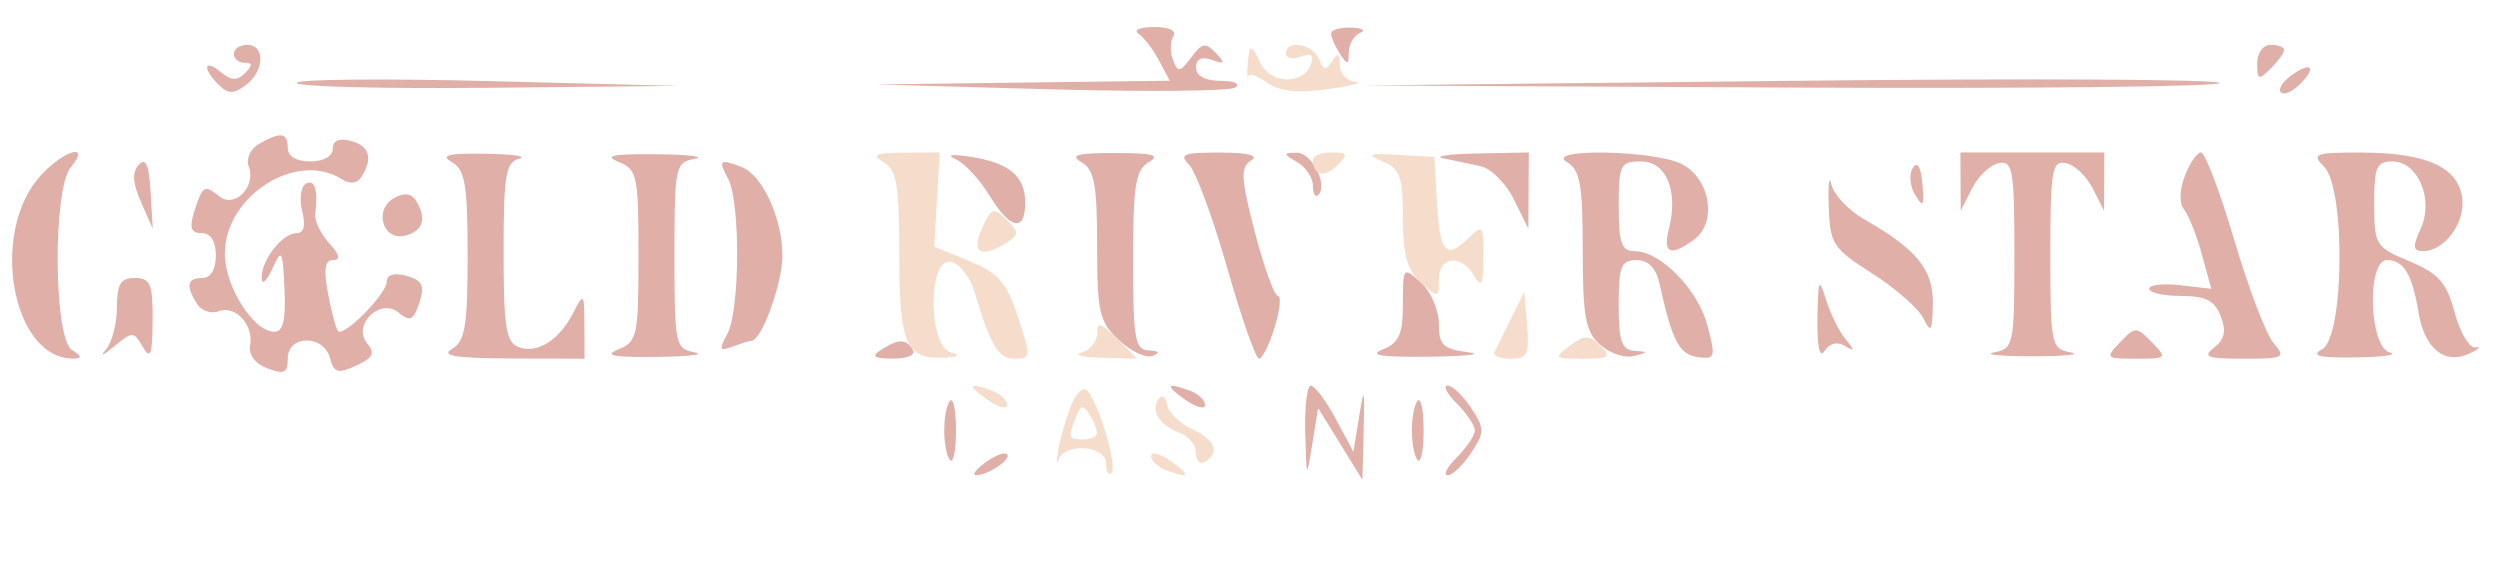 <svg width="1239" height="280" viewBox="0 0 1239 280" fill="none" xmlns="http://www.w3.org/2000/svg">
<path d="M128.321 71.361C124.082 73.823 121.831 78.716 123.244 82.392C127.166 92.579 116.202 103.574 108.492 97.196C101.33 91.267 100.256 91.992 96.075 105.552C93.785 112.974 94.792 115.552 99.98 115.552C104.459 115.552 106.963 119.539 106.963 126.663C106.963 133.579 104.436 137.774 100.278 137.774C92.71 137.774 91.93 141.61 97.666 150.645C99.832 154.054 104.673 155.676 108.416 154.241C116.737 151.059 125.838 161.045 123.948 171.294C123.119 175.796 126.582 180.325 132.59 182.592C140.88 185.721 142.618 184.859 142.618 177.632C142.618 165.854 160.45 165.725 163.534 177.476C165.45 184.796 167.371 185.352 176.45 181.223C184.913 177.379 186.054 175.099 181.963 170.188C174.369 161.063 188.417 147.348 197.584 154.934C202.643 159.121 204.546 158.734 206.721 153.081C211.088 141.734 210.059 138.965 200.557 136.485C195.204 135.09 191.643 136.352 191.643 139.636C191.643 145.654 170.513 167.09 167.545 164.09C166.529 163.059 164.292 154.721 162.576 145.552C160.303 133.428 160.994 128.885 165.098 128.885C168.94 128.885 168.294 126.188 163.071 120.432C158.85 115.783 155.77 109.281 156.22 105.988C157.82 94.352 155.935 88.392 151.514 91.116C149.054 92.632 148.269 98.752 149.771 104.712C151.572 111.868 150.605 115.552 146.937 115.552C139.917 115.552 129.488 128.979 129.671 137.774C129.751 141.441 132.109 139.441 134.917 133.33C139.672 122.988 140.091 123.676 141 143.33C141.713 158.619 140.314 164.441 135.937 164.441C125.646 164.441 111.42 141.97 111.42 125.721C111.42 97.223 146.812 74.574 169.243 88.721C173.571 91.45 176.963 91.05 179.2 87.539C184.989 78.459 183.1 72.241 173.816 69.819C168.022 68.308 164.902 69.685 164.902 73.748C164.902 77.45 160.365 79.996 153.76 79.996C146.825 79.996 142.618 77.476 142.618 73.33C142.618 65.636 139.017 65.139 128.321 71.361Z" fill="#DFAFA8"/>
<path d="M1151.77 82.537C1162.49 93.225 1161.84 166.665 1150.98 172.977C1145.04 176.425 1149.03 177.417 1167.69 177.128C1181.17 176.919 1188.7 175.83 1184.4 174.714C1174.09 172.025 1172.79 128.888 1183.03 128.888C1191.29 128.888 1195.54 135.981 1198.63 154.919C1201.55 172.794 1211.76 180.977 1223.91 175.181C1228.53 172.972 1229.88 171.63 1226.9 172.199C1223.92 172.763 1219.28 165.048 1216.58 155.048C1212.51 139.968 1208.68 135.617 1194.18 129.541C1177.33 122.488 1176.69 121.448 1176.65 101.11C1176.61 82.874 1177.83 79.999 1185.61 79.999C1198.39 79.999 1206.34 98.799 1199.7 113.332C1195.59 122.319 1195.82 124.443 1200.89 124.443C1211.43 124.443 1221.73 110.643 1220.3 98.43C1218.48 82.959 1202.71 75.701 1170.72 75.621C1147.13 75.559 1145.41 76.19 1151.77 82.537Z" fill="#DFAFA8"/>
<path d="M776.603 80.358C783.096 84.132 784.402 91.438 784.402 123.98C784.402 156.923 785.753 164.287 792.986 170.816C797.706 175.074 805.225 177.616 809.699 176.465C817.08 174.563 817.111 174.318 810.029 173.852C803.709 173.434 802.23 169.118 802.23 151.114C802.23 131.927 803.433 128.892 811.059 128.892C817.062 128.892 820.752 132.803 822.588 141.114C828.752 168.972 832.215 175.607 841.294 176.94C850.083 178.234 850.399 177.234 846.223 161.385C841.477 143.385 822.972 124.505 810.029 124.469C803.642 124.452 802.23 120.416 802.23 102.225C802.23 81.531 802.987 80.003 813.287 80.003C825.837 80.003 831.877 94.523 827.139 113.336C824.028 125.705 827.794 127.314 839.645 118.674C851.192 110.252 847.556 88.376 833.427 81.283C819.593 74.336 764.699 73.447 776.603 80.358Z" fill="#DFAFA8"/>
<path d="M437.886 80.352C444.424 84.152 445.685 91.53 445.685 125.997C445.685 170.495 448.966 178.112 467.747 177.259C475.301 176.917 476.495 176.064 471.312 174.712C459.845 171.721 459.751 127.512 471.219 129.712C475.457 130.53 480.721 137.175 482.909 144.486C491.06 171.672 494.728 177.775 502.916 177.775C510.916 177.775 510.991 176.792 504.502 157.13C498.806 139.886 494.826 135.308 480.342 129.352L463 122.219L464.373 98.881L465.741 75.539L447.914 75.681C433.639 75.792 431.642 76.726 437.886 80.352Z" fill="#F6DCCA"/>
<path d="M971.657 89.999L971.719 104.444L977.339 93.373C980.428 87.284 986.413 81.635 990.643 80.826C997.529 79.501 998.331 84.221 998.331 126.03C998.331 170.91 997.943 172.79 988.303 174.639C982.79 175.701 991.311 176.568 1007.24 176.568C1023.18 176.568 1031.7 175.701 1026.19 174.639C1016.55 172.79 1016.16 170.91 1016.16 126.03C1016.16 84.221 1016.96 79.501 1023.85 80.826C1028.08 81.635 1034.06 87.284 1037.15 93.373L1042.77 104.444L1042.83 89.999L1042.9 75.555H1007.24H971.59L971.657 89.999Z" fill="#DFAFA8"/>
<path d="M223.957 80.355C230.509 84.159 231.757 91.564 231.757 126.666C231.757 161.768 230.509 169.172 223.957 172.977C218.199 176.324 225.771 177.541 252.927 177.644L289.696 177.777L289.629 161.11C289.566 145.075 289.357 144.848 284.058 155.119C277.012 168.777 266.15 175.506 256.876 171.959C250.801 169.63 249.584 161.786 249.584 124.91C249.584 86.497 250.614 80.381 257.384 78.617C261.676 77.501 254.152 76.412 240.671 76.204C222.014 75.915 218.021 76.906 223.957 80.355Z" fill="#DFAFA8"/>
<path d="M306.408 80.135C315.826 83.913 316.436 86.735 316.436 126.664C316.436 166.593 315.826 169.415 306.408 173.193C298.983 176.17 303.899 177.126 325.35 176.886C341.283 176.708 349.809 175.699 344.291 174.637C334.66 172.788 334.264 170.886 334.264 126.664C334.264 82.442 334.66 80.539 344.291 78.691C349.809 77.628 341.283 76.619 325.35 76.442C303.899 76.202 298.983 77.157 306.408 80.135Z" fill="#DFAFA8"/>
<path d="M1082.81 87.208C1080.1 94.315 1079.96 100.812 1082.45 103.875C1084.7 106.63 1088.65 116.595 1091.23 126.012L1095.92 143.141L1080.55 141.35C1072.1 140.368 1065.18 141.159 1065.18 143.115C1065.18 145.066 1072.27 146.666 1080.93 146.666C1093.12 146.666 1097.55 148.919 1100.57 156.666C1103.44 163.999 1102.58 168.146 1097.35 172.221C1091.37 176.879 1093.71 177.777 1111.82 177.777C1131.96 177.777 1132.97 177.252 1126.75 169.999C1123.09 165.724 1114.32 142.724 1107.27 118.888C1100.22 95.057 1092.83 75.555 1090.85 75.555C1088.87 75.555 1085.25 80.799 1082.81 87.208Z" fill="#DFAFA8"/>
<path d="M589.27 81.597C592.604 84.922 601.116 107.922 608.18 132.709C615.249 157.495 622.353 177.775 623.975 177.775C625.593 177.775 629.074 170.775 631.708 162.22C634.337 153.664 635.064 146.664 633.312 146.664C631.565 146.664 626.44 132.464 621.925 115.113C614.973 88.38 614.674 82.957 619.951 79.624C624.078 77.02 618.912 75.664 604.7 75.62C586.578 75.562 584.158 76.5 589.27 81.597Z" fill="#DFAFA8"/>
<path d="M886.911 40.065L675.211 42.349L888.395 43.398C1005.65 43.971 1100.91 42.944 1100.09 41.109C1099.28 39.278 1003.35 38.807 886.911 40.065Z" fill="#DFAFA8"/>
<path d="M535.934 80.357C542.369 84.095 543.733 91.326 543.733 121.668C543.733 154.868 544.789 159.441 554.559 168.593C560.509 174.17 568.032 177.677 571.272 176.384C575.172 174.828 574.525 173.917 569.36 173.686C562.479 173.375 561.56 168.13 561.56 129.113C561.56 91.681 562.759 84.193 569.36 80.357C575.337 76.886 571.428 75.828 552.647 75.828C533.866 75.828 529.957 76.886 535.934 80.357Z" fill="#DFAFA8"/>
<path d="M20.402 86.712C-5.483 114.565 5.735 178.067 36.474 177.711C40.761 177.658 40.543 176.507 35.654 173.427C26.544 167.685 26.08 93.725 35.083 82.907C45.231 70.716 32.11 74.116 20.402 86.712Z" fill="#DFAFA8"/>
<path d="M360.849 88.597C367 100.064 366.75 153.744 360.488 165.41C356.228 173.348 356.602 174.264 363.078 171.788C367.24 170.193 371.434 168.89 372.397 168.89C377.442 168.89 387.746 140.553 387.746 126.668C387.746 108.108 377.888 86.739 367.49 82.761C356.593 78.593 355.835 79.255 360.849 88.597Z" fill="#DFAFA8"/>
<path d="M685.238 79.961C693.871 83.575 695.266 87.481 695.266 108.059C695.266 126.312 697.37 133.859 704.18 140.001C712.831 147.81 713.094 147.766 713.094 138.468C713.094 126.904 724.195 125.761 730.564 136.668C734.228 142.939 735.133 141.157 735.244 127.464C735.364 112.024 734.74 111.112 728.376 117.464C716.868 128.935 713.628 125.659 712.211 101.112L710.865 77.779L693.038 76.775C678.246 75.939 676.917 76.481 685.238 79.961Z" fill="#F6DCCA"/>
<path d="M906.303 102.218C906.923 120.93 908.318 123.076 927.906 135.552C939.422 142.885 950.818 152.885 953.234 157.774C956.978 165.365 957.664 164.343 957.918 150.77C958.243 133.703 950.11 123.65 923.881 108.685C916.024 104.205 908.706 96.414 907.618 91.379C906.531 86.338 905.938 91.218 906.303 102.218Z" fill="#DFAFA8"/>
<path d="M564.237 16.732C566.933 18.528 571.519 24.501 574.421 29.999L579.702 39.999L507.123 40.923L434.543 41.843L520.787 44.257C568.217 45.581 609.331 45.195 612.152 43.399C615.04 41.559 611.934 40.106 605.017 40.066C597.24 40.026 592.761 37.612 592.761 33.47C592.761 29.177 595.426 27.879 600.56 29.683C607.094 31.977 607.41 31.412 602.49 26.208C597.485 20.919 595.689 21.252 590.354 28.457C584.827 35.923 583.771 36.079 581.347 29.781C579.836 25.857 579.898 20.55 581.485 17.99C583.241 15.159 579.461 13.359 571.854 13.399C564.968 13.439 561.54 14.937 564.237 16.732Z" fill="#DFAFA8"/>
<path d="M695.267 150.565C695.267 165.712 693.4 169.925 685.239 173.196C678.037 176.081 684.629 177.094 708.638 176.787C727.022 176.547 735.548 175.547 727.579 174.565C715.14 173.023 713.095 171.027 713.095 160.409C713.095 153.609 709.084 144.423 704.181 140.001C695.401 132.076 695.267 132.236 695.267 150.565Z" fill="#DFAFA8"/>
<path d="M147.07 41.11C147.07 42.945 189.695 44.021 241.782 43.505L336.49 42.568L241.778 40.172C189.687 38.856 147.066 39.279 147.07 41.11Z" fill="#DFAFA8"/>
<path d="M57.94 152.448C57.94 160.515 55.435 169.963 52.369 173.439C49.307 176.919 51.13 176.177 56.42 171.781C65.691 164.097 66.221 164.101 70.771 171.901C74.587 178.443 75.522 175.932 75.634 158.892C75.75 140.701 74.537 137.781 66.854 137.781C59.741 137.781 57.94 140.746 57.94 152.448Z" fill="#DFAFA8"/>
<path d="M530.562 201.696C528.039 208.314 525.249 218.14 524.362 223.531C523.476 228.923 523.605 230.838 524.652 227.78C527.598 219.189 548.189 220.807 548.189 229.634C548.189 233.705 549.392 235.838 550.863 234.376C553.884 231.358 544.637 199.927 538.901 193.723C536.748 191.394 533.196 194.789 530.562 201.696ZM543.665 214.447C543.701 216.283 540.723 217.78 537.047 217.78C529.501 217.78 529.229 217.003 533.209 206.66C535.482 200.754 536.819 200.456 539.828 205.185C541.9 208.447 543.625 212.616 543.665 214.447Z" fill="#F6DCCA"/>
<path d="M646.874 214.443C647.498 237.549 647.533 237.603 650.386 219.998L653.265 202.22L664.238 219.998L675.21 237.776L675.83 213.332C676.365 192.047 676.08 191.154 673.602 206.403L670.754 223.923L661.942 207.514C657.093 198.492 651.58 191.109 649.686 191.109C647.792 191.109 646.526 201.612 646.874 214.443Z" fill="#DFAFA8"/>
<path d="M473.634 78.89C477.979 80.823 485.471 88.859 490.284 96.756C500.62 113.707 508.081 115.294 508.081 100.538C508.081 87.254 500.272 80.694 480.916 77.716C471.601 76.285 468.789 76.739 473.634 78.89Z" fill="#DFAFA8"/>
<path d="M619.111 25.552C618.032 31.855 617.809 41.294 618.83 37.521C619.2 36.161 623.389 37.766 628.149 41.09C634.206 45.321 643.222 46.241 658.233 44.157C670.021 42.521 676.158 40.917 671.866 40.592C667.579 40.263 664.036 36.499 664 32.219C663.946 26.263 663.046 25.828 660.163 30.37C657.127 35.143 655.866 34.926 653.687 29.259C650.763 21.668 637.326 19.423 637.326 26.526C637.326 28.89 640.606 29.575 644.617 28.037C649.631 26.121 651.262 27.206 649.841 31.512C646.186 42.561 628.809 41.743 624.209 30.308C621.927 24.637 619.637 22.499 619.111 25.552Z" fill="#F6DCCA"/>
<path d="M715.323 78.466C720.226 79.501 728.484 81.239 733.677 82.332C738.869 83.426 746.347 90.848 750.292 98.826L757.458 113.332L757.561 94.444L757.663 75.555L732.036 76.07C717.944 76.355 710.421 77.43 715.323 78.466Z" fill="#DFAFA8"/>
<path d="M195.347 98.11C185.007 103.883 189.745 119.666 200.94 116.746C209.841 114.426 211.668 108.106 206.008 99.234C203.815 95.794 200.187 95.412 195.347 98.11Z" fill="#DFAFA8"/>
<path d="M748.889 157.88C745.293 165.155 741.616 172.613 740.72 174.444C739.824 176.28 743.39 177.777 748.644 177.777C756.952 177.777 758.017 175.613 756.813 161.213L755.432 144.648L748.889 157.88Z" fill="#F6DCCA"/>
<path d="M115.876 26.663C115.876 29.108 118.283 31.108 121.224 31.108C125.276 31.108 125.32 32.356 121.411 36.254C117.507 40.148 114.588 40.019 109.378 35.708C101.03 28.797 100.184 33.868 108.331 41.992C112.984 46.636 115.667 46.699 121.701 42.299C131.043 35.485 131.613 22.219 122.561 22.219C118.884 22.219 115.876 24.219 115.876 26.663Z" fill="#DFAFA8"/>
<path d="M900.731 157.782C900.531 172.053 901.81 177.813 904.31 173.879C906.704 170.11 910.532 169.155 914.267 171.399C919.33 174.439 919.361 173.839 914.458 167.808C911.223 163.826 906.882 154.946 904.814 148.066C901.551 137.239 901.003 138.542 900.731 157.782Z" fill="#DFAFA8"/>
<path d="M574.007 197.991C570.273 203.893 574.908 210.933 584.958 214.631C589.25 216.209 592.757 220.68 592.757 224.569C592.757 228.453 594.763 230.4 597.214 228.889C604.751 224.244 602.193 217.827 590.734 212.618C584.722 209.884 579.16 204.431 578.375 200.493C577.524 196.213 575.763 195.204 574.007 197.991Z" fill="#F6DCCA"/>
<path d="M486.681 113.169C481.066 125.453 486.173 128.284 499.165 120.093C505.075 116.364 505.039 115.066 498.84 108.884C492.466 102.524 491.365 102.915 486.681 113.169Z" fill="#F6DCCA"/>
<path d="M1050.7 169.639C1043.2 177.465 1043.52 177.781 1058.67 177.781C1073.89 177.781 1074.17 177.497 1066.47 169.639C1058.75 161.745 1058.26 161.745 1050.7 169.639Z" fill="#DFAFA8"/>
<path d="M543.732 165.354C543.732 169.385 540.225 173.598 535.933 174.718C531.645 175.834 536.102 176.981 545.836 177.265L563.538 177.781L553.635 167.905C545.47 159.758 543.732 159.314 543.732 165.354Z" fill="#F6DCCA"/>
<path d="M722.009 199.998C726.911 204.887 730.923 210.887 730.923 213.332C730.923 215.776 726.911 221.776 722.009 226.665C717.106 231.554 715.056 235.554 717.45 235.554C719.843 235.554 725.089 230.554 729.104 224.443C735.865 214.149 735.865 212.514 729.104 202.22C725.089 196.109 719.843 191.109 717.45 191.109C715.056 191.109 717.106 195.109 722.009 199.998Z" fill="#DFAFA8"/>
<path d="M68.778 81.648C65.387 85.306 65.694 90.603 69.857 100.057L75.7 113.332L74.617 94.919C73.837 81.581 72.228 77.923 68.778 81.648Z" fill="#DFAFA8"/>
<path d="M777.979 171.384C769.859 177.384 770.264 177.78 784.504 177.78C797.763 177.78 798.855 176.971 793.154 171.384C787.476 165.82 785.506 165.82 777.979 171.384Z" fill="#F6DCCA"/>
<path d="M702.637 198.573C701.033 200.173 699.723 206.813 699.723 213.333C699.723 219.853 701.033 226.493 702.637 228.093C704.237 229.688 705.552 223.048 705.552 213.333C705.552 203.617 704.237 196.977 702.637 198.573Z" fill="#DFAFA8"/>
<path d="M470.884 198.573C469.279 200.173 467.969 206.813 467.969 213.333C467.969 219.853 469.279 226.493 470.884 228.093C472.484 229.688 473.798 223.048 473.798 213.333C473.798 203.617 472.484 196.977 470.884 198.573Z" fill="#DFAFA8"/>
<path d="M1118.66 31.423C1118.66 39.61 1119.41 39.89 1125.35 33.965C1129.03 30.299 1132.03 26.157 1132.03 24.756C1132.03 23.361 1129.03 22.219 1125.35 22.219C1121.56 22.219 1118.66 26.205 1118.66 31.423Z" fill="#DFAFA8"/>
<path d="M659.68 16.664C659.72 18.5 661.694 22.998 664.07 26.664C667.805 32.429 668.397 32.331 668.46 25.922C668.496 21.851 671.036 17.509 674.098 16.273C677.164 15.042 675.158 13.873 669.641 13.682C664.128 13.491 659.644 14.833 659.68 16.664Z" fill="#DFAFA8"/>
<path d="M436.769 173.335C431.576 176.682 432.882 177.66 442.603 177.713C449.827 177.753 453.959 175.9 452.368 173.335C448.949 167.815 445.33 167.815 436.769 173.335Z" fill="#DFAFA8"/>
<path d="M947.952 83.3C945.982 86.336 946.521 92.336 949.159 96.634C953.166 103.172 953.75 102.274 952.743 91.114C951.963 82.496 950.269 79.732 947.952 83.3Z" fill="#DFAFA8"/>
<path d="M642.899 80.355C647.19 82.848 650.698 88.119 650.698 92.07C650.698 96.026 651.884 98.075 653.332 96.63C658.328 91.648 650.078 75.555 642.6 75.688C635.759 75.813 635.785 76.222 642.899 80.355Z" fill="#DFAFA8"/>
<path d="M650.699 79.257C650.699 86.924 656.444 88.239 662.688 82.008C668.348 76.368 668.005 75.555 659.929 75.555C654.853 75.555 650.699 77.221 650.699 79.257Z" fill="#F6DCCA"/>
<path d="M1135.44 37.468C1131.19 40.565 1128.93 44.303 1130.41 45.779C1131.89 47.254 1136.11 45.463 1139.78 41.796C1148.44 33.165 1145.44 30.174 1135.44 37.468Z" fill="#DFAFA8"/>
<path d="M488.278 229.255C483.527 232.721 481.521 235.526 483.83 235.49C489.989 235.388 501.484 227.495 499.028 225.05C497.874 223.895 493.034 225.788 488.278 229.255Z" fill="#DFAFA8"/>
<path d="M587.31 198.034C592.761 201.838 597.218 203.052 597.218 200.732C597.218 198.407 594.045 195.296 590.167 193.812C578.102 189.194 576.997 190.83 587.31 198.034Z" fill="#DFAFA8"/>
<path d="M570.477 225.936C570.477 228.26 573.65 231.372 577.527 232.856C589.592 237.474 590.697 235.838 580.384 228.634C574.933 224.829 570.477 223.616 570.477 225.936Z" fill="#F6DCCA"/>
<path d="M489.259 198.034C494.71 201.838 499.167 203.052 499.167 200.732C499.167 198.407 495.994 195.296 492.116 193.812C480.052 189.194 478.946 190.83 489.259 198.034Z" fill="#F6DCCA"/>
</svg>
